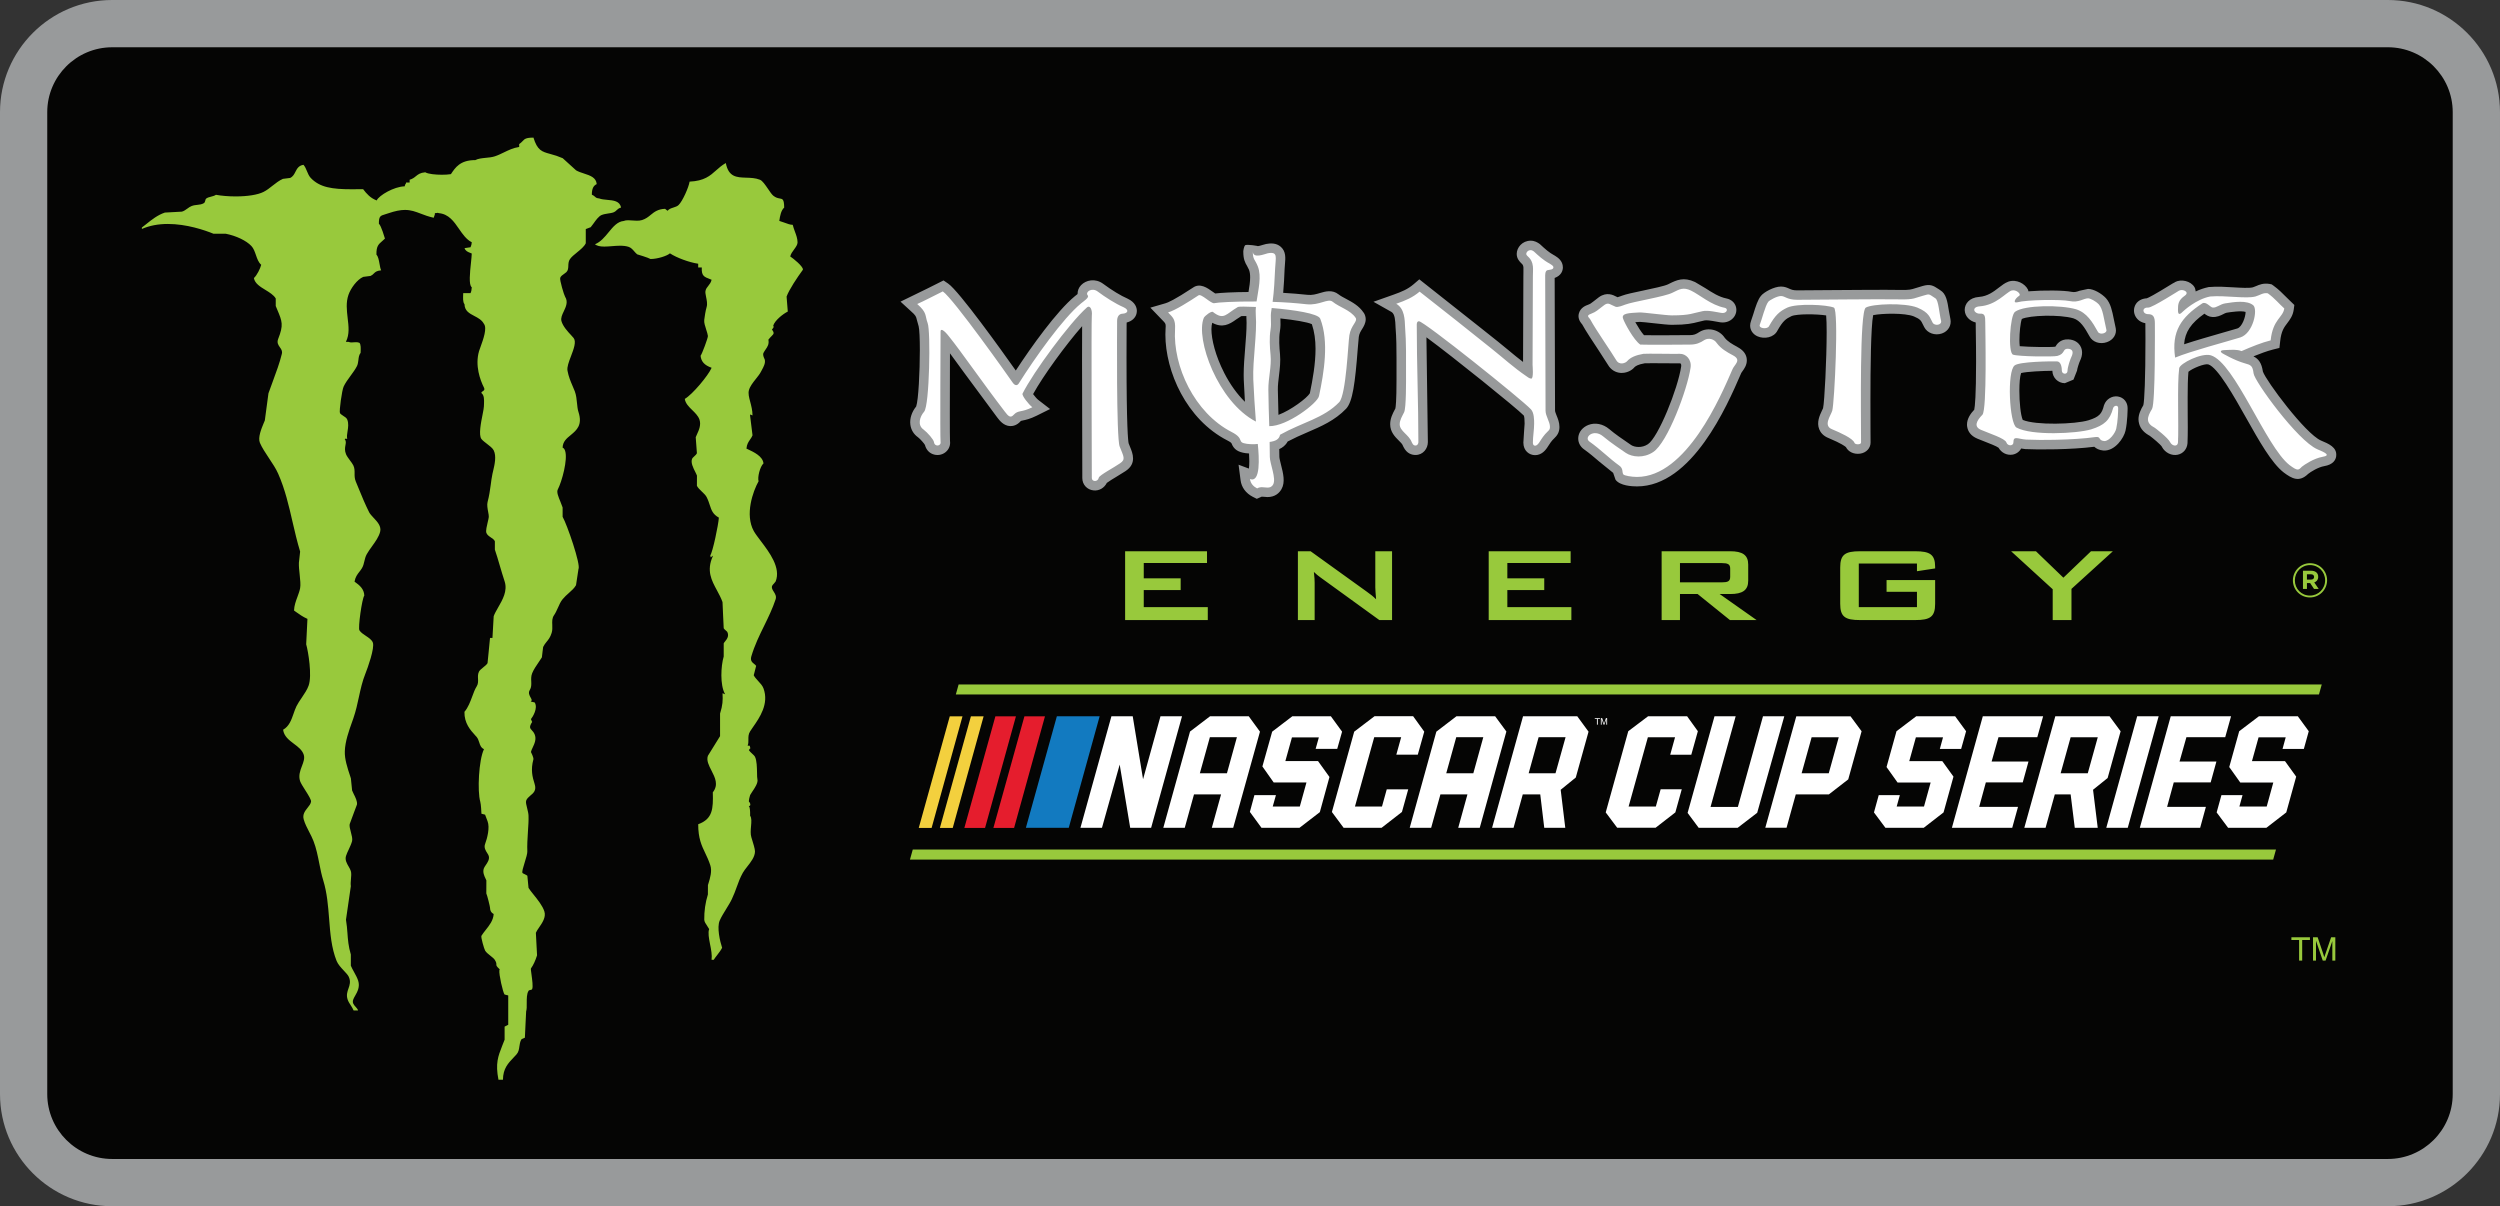 <?xml version="1.0" encoding="UTF-8"?><svg id="Ebene_1" xmlns="http://www.w3.org/2000/svg" viewBox="0 0 1922.94 927.8"><rect x="0" y="0" width="1922.94" height="927.8" fill="#333333" stroke="none"/><defs><style>.cls-1{fill:#fff;}.cls-2{fill:#e51d2d;}.cls-3{fill:#050504;}.cls-4{fill:#989a9b;}.cls-5{fill:#98c93c;}.cls-6{fill:#f3d03e;}.cls-7{fill:#127ac0;}</style></defs><path class="cls-4" d="M1836.65,927.8H86.29c-47.59,0-86.29-38.7-86.29-86.29V86.29C0,38.7,38.7,0,86.29,0h1750.36c47.59,0,86.29,38.7,86.29,86.29v755.22c0,47.59-38.7,86.29-86.29,86.29"/><path class="cls-3" d="M1836.65,36.35c27.54,0,49.92,22.42,49.92,49.93v755.25c0,27.51-22.38,49.93-49.93,49.93H86.3c-27.54,0-49.96-22.42-49.96-49.93V86.28c0-27.51,22.42-49.92,49.96-49.92h1750.35Z"/><path class="cls-4" d="M867.26,229.68c-5.05-2.15-12.11-6.47-18.71-11.37-6.15-4.55-13.35-2.86-17.02,1.03-1.8,1.87-2.69,4.24-2.69,6.6v.21c-.14.14-.5.42-.5.42l-1.52,1.2c-14.05,11.58-33.65,39.05-45.51,57.23-10.87-15.39-43.61-61.12-52.01-66.87l-3.57-2.43-12.04,6.04-21.04,10.27,7.98,7.31c3.85,3.36,4.03,4.24,4.56,6.6l1.41,5.05c.61,2.37.92,9.6.92,18.32,0,16.49-1.06,38.35-2.82,43.36-3.39,4.17-5.08,9.29-4.48,13.91.46,3.96,2.57,7.45,5.9,9.78,1.83,1.41,4.69,4.73,5.33,5.9.78,3.18,2.82,5.79,5.82,6.99,3.36,1.37,7.17.85,9.96-1.38,2.72-2.15,4.02-5.48,3.45-8.93l.04.39c-.1-1.59-.14-10.21-.14-21.26,0-14.65.07-33.47.11-46.29,3.42,4.6,7.24,9.86,11.47,15.68l24.89,33.65c1.8,2.36,4.87,6.42,9.92,6.64,2.12.07,5.26-.53,8.19-3.88-.11.14.14-.07.21-.14.07,0,1.38-.31,1.38-.31,2.23-.46,5.54-1.13,10.56-3.64l10.38-5.16-9.18-7.1c-1.02-.81-2.72-2.79-3.88-4.38,7.7-14.01,25.03-37.81,37.71-52.25-.07,5.68-.07,14.01-.07,25.49,0,18.36.07,44.6.18,80.12l.03,11.26c0,4.98,3.67,8.97,8.69,9.46,4.34.46,8.26-1.98,10.17-5.79,1.37-1.1,5.19-3.39,7.59-4.84l6.75-4.2c4.48-2.97,5.83-6.39,5.83-9.75s-1.27-6.36-2.3-8.87l-1.09-2.75c-.42-1.91-1.63-12.01-1.63-65.92,0-7.52.04-15.82.07-25.07,0,0,.04-1.06.04-1.94,3.95-.99,6.92-3.57,7.66-7.2.07-.35.18-.95.18-1.66,0-2.5-1.06-6.67-7.17-9.53M1007.5,302.51c-2.22,3.71-14.47,12.96-24.15,16.6l-.46-19.42c-.04-3.42.42-7.03.88-10.87.64-5.29,1.3-10.8.78-16.42-.5-5.29-.99-12.11-.07-17.65.6-3.53.46-6.36.39-8.83-.04-.35,0-.67-.04-.99,10.59,1.17,20.62,2.72,24.22,4.41,1.94,5.72,2.82,12.11,2.82,18.93,0,11.41-2.15,23.62-4.38,34.25M941.55,286.65c-6.64-12.96-9.75-25.57-9.75-33.47,0-1.98.25-3.57.63-4.91,7.77,4.2,13.04,1.37,18.47-2.58,0,0,2.54-1.66,3.88-2.54.95-.07,2.29-.07,3.88-.07.1,1.66.18,3.39.18,5.22,0,6.15-.57,12.96-1.1,19.59-.57,6.89-1.13,13.95-1.13,20.55,0,1.27.03,2.5.07,3.74.22,5.58.53,11.23.89,16.88-5.9-5.76-11.41-13.35-16.04-22.42M1048.89,240.54c-3.43-5.26-8.76-8.12-13.45-10.63-2.26-1.2-4.41-2.33-5.79-3.45-4.91-3.89-10.31-2.27-14.27-1.1-3,.89-6.07,1.84-9.78,1.41-6.19-.67-12.39-1.17-18.61-1.52.57-6.15.85-12.32,1.1-18.36,0-.21.28-3.92.28-3.92.39-4.45.85-9.5-3.14-13.06-3.6-3.25-8.26-2.83-11.44-2.22l-2.43.66c-.85.29-3.21.99-4.06.99,1.55.04-8.62-1.76-9.61-.63-1.02,1.16-1.37,4.37-1.37,4.37v.6c0,5.58,1.26,8.19,2.93,10.98l1.45,2.86c.63,1.66.88,3.64.88,5.83,0,3.42-.6,7.34-1.27,11.26-11.54.07-20.97.57-25.6,1.13l-2.05-1.41c-3.88-2.79-9.71-7.03-15.22-2.97l.32-.21c-14.51,9.6-19.74,11.72-21.36,12.14l-11.58,3.36,9.43,9.81c1.91,1.94,2.37,2.44,2.37,4.35,0,.56-.03,1.27-.1,2.15-.07,1.41-.14,2.86-.14,4.34,0,28.42,16.1,65.29,47.67,81.49,2.51,1.27,3.07,1.98,3.07,2.01.04.03.18.35.18.35,1.73,4.48,4.88,6.6,10.77,7.42.96.1,1.84.21,2.65.24.14,2.41.21,4.38.21,6.04,0,2.57-.14,4.3-.32,5.58l-7.94-2.97,1.55,11.97c.7,5.44,4.06,9.99,9.43,12.74l3.04,1.52,3.78-1.66,1.69.1,2.72.21h-.18c6.18.07,9.39-3.28,10.98-6.07,3.08-5.37,1.3-12.25-.39-18.89-.52-2.09-1.23-4.95-1.23-5.93,0,0-.07-2.51-.1-6,2.4-1.06,4.87-2.82,6.46-5.83,4.85-2.53,9.81-4.85,14.86-6.96,11.02-4.73,21.44-9.22,30.16-18.32,4.97-5.4,6.84-19.24,8.93-46.4l.78-8.83c.38-2.54,1.44-4.24,2.57-6.04,1.06-1.69,2.75-4.38,2.75-7.56-.03-1.73-.53-3.41-1.45-4.87l-.1-.14ZM1196.39,196.92l-.68-.42-.35-.18c-3.92-2.09-7.1-5.02-10.45-8.12l-.42-.39-.74-.53c-1.06-.7-3.25-2.15-6.39-2.15-6.43,0-10.74,5.26-10.74,10.17,0,3.78,2.4,6.07,3.53,7.2,1.03.98,1.41,1.37,1.63,3.1v4.17l-.04,2.83s-.25,62.07-.25,65.81c-3.78-2.89-7.52-5.93-11.12-8.96l-8.15-6.67-12.43-9.89-48.09-38.03-4.52,3.88c-4.3,3.64-8.68,5.58-15.71,8.05l-15.04,5.33,13.88,7.84c2.69,1.55,2.89,6.96,3.07,10.91l.04.92c.67,8.05.74,16.28.74,24.37v15.71c0,16.56-.6,21.08-.88,22.35l-.53.99c-1.56,2.97-3.46,6.64-3.46,11.12,0,5.96,3.78,9.71,6.53,12.46,1.41,1.38,2.75,2.69,3.17,3.85l.14.33.39.81c2.54,5.12,6.43,6.18,9.25,6.18,5.93,0,9.5-5.02,9.5-9.89,0,0-.95-69.06-1.1-80.61,20.34,14.93,69.31,54.37,74.89,60.17.42.85.63,2.89.63,6.21l-.46,6.57-.5,8.02c0,6.35,4.52,9.67,9,9.67,5.16,0,8.05-4.02,9.04-5.36l.14-.18.35-.57c1.73-2.68,3.07-4.84,5.23-6.84,2.05-1.98,3.99-4.38,3.99-8.72,0-3.5-1.24-6.5-2.23-8.9-.52-1.38-1.16-2.9-1.16-3.68l-.29-102.04c5.2-1.91,6.32-5.72,6.32-8.15,0-5.12-4.17-7.74-5.76-8.72M1336.38,266.86c-4.06-2.18-7.67-4.24-9.96-7.3l.32.46c-4.13-6.5-13.06-8.65-19.49-4.73-2.72,1.8-4.27,2.48-7.38,2.48l-7.17.03c-8.43.07-21.54.18-28.17.03-2.05-2.26-4.73-6.53-6.71-10.03.39-.04.85-.07,1.17-.07l2.43-.14c1.06-.03,6.32.57,10.14.99,6.99.78,11.75,1.27,14.44,1.27,11.51,0,15.82-1.1,20.34-2.26l4.66-1.1c1.52-.35,4.59.04,9.5.95l2.19.39-.57-.1c4.24.95,8.34-.22,10.98-3.11,2.26-2.47,3.04-5.89,2.05-8.93-.99-3.11-3.64-5.37-7.03-6.08-5.86-1.13-11.34-4.69-16.2-7.84l-8.15-4.84c-8.8-4.13-14.34-1.41-19.71,1.24l-.99.5c-2.4,1.27-12.46,3.39-19.13,4.8-7.14,1.51-13.28,2.78-16.56,4.05l-.53.22-2.69.88c-.28-.15-.56-.29-.85-.42-2.43-1.27-7.45-3.88-13.41.36-.1.1-4.24,3.28-4.24,3.28-2.15,1.69-2.33,1.84-4.45,2.69-1.13.39-5.51,1.94-6.74,6.43-.2.69-.31,1.4-.32,2.12,0,3.14,1.94,5.4,2.69,6.25l.18.24c2.5,4.63,7.87,12.75,12.64,19.95l7.2,11.17c2.09,3.64,5.68,5.89,9.75,6.14,4.2.25,8.62-1.69,10.95-4.8l-.36.46c.67-.77,2.61-2.18,7.91-3.06,1.77-.14,10.03-.04,15.58,0l11.82.03h-.18s.28.07.5.35c.31.46.46,1.13.31,1.98-2.54,17.3-17.72,54.75-25.6,59.88-4.76,3.18-10.38,2.29-12.85.67-.95-.66-1.9-1.32-2.86-1.98-3.85-2.61-9.65-6.57-13.98-10.27-4.88-4.1-10.91-5.27-16.17-3.21-4.28,1.69-7.2,5.22-7.67,9.25-.07.42-.07.81-.07,1.2,0,3.25,1.62,6.28,4.48,8.3,4.06,2.86,7.99,6.25,11.8,9.5l10.59,8.58,1.83,5.3c3.43,4.66,12.68,5.12,16.49,5.12,42.4,0,69.49-62.46,79.66-85.98l.42-.95c.1-.25.1-.28.1-.28l.96-1.41c1.34-1.83,3.35-4.66,3.35-8.3,0-.74-.07-1.52-.25-2.33-.78-3.29-3.14-5.97-6.99-7.98M1419.49,343.02l-.11-.39c.07.25.18.46.25.68l-.14-.29ZM1499,238.9c-1.13-7.24-2.05-12.96-6.56-15.64.28.18-1.17-.81-1.17-.81-4.55-3.06-6.81-4.06-12.46-2.47l-1.27.39c-1.49.44-2.97.89-4.45,1.34-2.79.91-4.48,1.52-12.22,1.3-10.38-.21-34.71,0-54.27.14l-24.29.18c-3.18,0-4.48-.6-6-1.27-1.52-.71-3.6-1.66-6.43-1.66-5.4,0-13.28,4.38-15.46,7.24-2.29,2.83-3.85,7.49-5.93,14.3l-1.63,4.88c-.46,1.24-.7,2.44-.7,3.6,0,3.53,2.09,6.67,5.65,8.27,5.22,2.29,12.64,1.06,15.39-4.45,4.13-7.34,6.43-9.03,10.7-11.05,4.27-1.91,19.52-1.69,26.73-.57.29,2.93.39,7.45.39,12.93,0,20.59-1.66,53.63-2.76,58.43-.31.62-.61,1.24-.88,1.88-1.69,3.57-4.24,8.93-2.05,14.37.88,2.19,2.89,5.12,7.41,6.82,9.67,4.09,12.39,6.18,13.13,6.88,1.8,3.6,6.11,5.68,10.88,5.01,4.73-.67,8.05-4.2,8.05-8.51l-.07-11.44c0-5.12-.04-12.85-.04-21.72,0-23.97.33-55.68,2.09-64.86,6.81-1.41,24.33-1.84,31.29.95,4.97,2.09,5.61,3.36,6.81,5.9l1.2,2.37c2.29,4.52,8.19,6.74,13.59,4.87,4.88-1.69,7.56-6.28,6.53-11.19l-1.2-6.39ZM1632.28,316.25s-.03,0-.03.03c.07-.21.14-.35.18-.56l-.14.53ZM1586.94,270.7c.07-.11.12-.23.18-.35-.08.11-.14.23-.18.35ZM1629.2,304.98c-4.59-.78-9.22,2.05-10.77,6.53l-.11.25-.07.28c-1.59,6.18-3.53,8.65-11.86,11.23-10.35,3.14-40.64,3.92-50.53-.28-1.66-3.75-2.61-13.63-2.61-22.46,0-5.89.42-11.08,1.34-13.59,4.38-1.1,16.52-1.69,24.05-1.73.06,5.26,4.34,9.51,9.6,9.53l6.64-2.75,2.72-6.89c.07-1.16,1.41-5.79,2.72-8.54l.1-.22.1-.21c2.02-5.16.46-8.72-.6-10.42-1.1-1.66-3.67-4.45-9.07-4.69-6.32-.25-8.9,3.98-9.75,5.4l-.14.21q-.07,0-.14.04c-3.46.5-20.06.25-27.26-.39-.17-1.55-.25-3.1-.25-4.66,0-5.86.74-13.13,1.84-16.28,6-2.82,28.84-3.6,39.65-.5,5.33,1.69,8.65,7.03,12.43,13.85,2.36,4.45,8.02,6.39,13.38,4.48,4.9-1.69,7.69-6.11,6.78-10.7-.48-2.3-.96-4.59-1.45-6.88-1.37-6.78-2.43-12.14-6.07-16.24-3.39-3.6-9.39-7.13-13.77-7.13l-6.43,1.38c-2.22.81-3.85,1.34-6.18.89-5.79-1.24-21.71-1.34-33.3-.42-.1-.42-.07-.85-.28-1.27-2.29-4.63-8.87-8.23-15.01-6.21l-.32.14c-2.47.92-4.55,2.54-6.99,4.41-4.1,3.18-8.76,6.75-15.29,7.24-7.66.53-11.08,5.44-11.08,9.96,0,.18,0,.32.03.46.21,4.52,3.81,8.12,8.44,9.26l.03,4.3c.18,10.14.25,18.68.25,25.88,0,26.37-.89,34.39-1.41,36.89-2.68,2.83-5.58,6.78-5.58,11.45,0,.7.07,1.45.25,2.18.53,2.72,2.33,6.39,7.77,8.66l5.76,2.29c3.14,1.24,8.93,3.45,10.52,4.69,2.15,3.81,6.28,5.96,10.66,5.3,2.85-.46,5.33-2.2,6.71-4.73,1.58.21,3.21.46,3.21.46,9.82.53,35.53.46,53.03-1.8,1.48,1.38,3.57,2.57,6.88,2.89l.18.03h.22c8.72.39,15.53-9.75,16.73-15.25,1.59-7.09,1.63-16.98,1.63-17.4,0-4.52-3-8.19-7.35-8.9M1720.93,252.64l-11.94,3.45c-9.35,2.69-20.16,5.79-29.02,8.72.63-9.43,5.36-16.31,15.61-23.54,1.49,1.13,3.39,2.43,6.04,2.54,3.53.28,6.36-1.13,8.41-2.15,1.02-.53,1.98-1.03,2.68-1.13,2.93-.46,11.09-1.73,14.55-.6,0,3.88-2.72,11.54-6.32,12.71M1675.77,336.93s.07.03.11.1l.18.31c-.07-.1-.22-.28-.29-.42M1796.94,350.76c.78-6.75-5.86-9.46-11.68-11.9-12.05-5.22-42.3-45.94-44.7-53.07-.99-6.6-3.32-9.75-7.27-11.69,4.95-2.01,10.46-4.09,15.01-5.23l4.98-1.24.57-5.08c.81-7.91,3.07-10.87,5.51-14.05,1.9-2.51,4.27-5.61,4.91-10.27l.49-3.64-2.93-2.83-3.74-3.67c-2.54-2.57-5.4-5.48-9.43-8.41l-1.34-.95-1.66-.33c-4.63-.81-7.95.61-10.38,1.67l-2.48.95c-2.65.7-9.11.35-14.8,0-6.17-.39-12.57-.78-18.53-.25h-.39l-.39.07c-3.39.72-6.69,1.85-9.81,3.36-.18-1.2-.39-2.43-.99-3.42-2.93-4.66-10.17-6.43-15.18-3.68l.18.04c-1.2.53-2.26,1.2-3.11,1.73-12.85,7.95-17.19,10.14-18.57,10.59-3.49.18-6.6,1.69-8.36,4.41-.94,1.49-1.45,3.22-1.45,4.98,0,1.59.42,3.18,1.21,4.59,1.55,2.79,4.3,4.6,7.55,5.16v.64c.03,4.13.07,8.05.07,11.79,0,30.44-.81,47.39-1.62,50.63-2.01,3.39-3.74,6.99-3.74,10.84,0,1.17.18,2.33.53,3.57,1.13,3.96,3.99,7.03,8.75,9.46l-.89-.53c2.72,1.98,8.51,6.84,9.61,8.58l.07.22c2.37,4.41,7.46,6.96,12.08,5.96,4.24-.88,7.2-4.34,7.56-8.83.15-4.05.22-8.09.21-12.14,0-3.43-.04-7.14-.07-10.95,0-3.99-.03-8.15-.03-12.22,0-7.76.14-14.9.6-19.67,3.06-2.65,12.36-6.43,15.25-5.68,7.24,2.22,19.88,24.72,29.12,41.13,10.06,17.87,19.53,34.71,28.92,42.02,6.25,4.66,11.86,7.84,18.78,1.1,1.84-1.52,7.74-5.19,12.25-5.96h-.03c7.13-1.17,9.03-4.88,9.39-7.8"/><path class="cls-1" d="M725.18,224.13c8.26,5.65,51.59,66.94,53.78,70.2,1.94,2.75,3.67,2.09,4.62.67,12.43-19.74,33.83-50,47.95-61.65,1.94-1.63,6.56-4.52,5.12-6.14-2.19-2.58,3.14-6.29,7.52-3.08,6.11,4.56,13.88,9.54,19.99,12.15,4.84,2.26,3.14,4.84-.74,5.01-2.93.14-4.17,2.57-4.17,5.64,0,4.69-.7,90.22,1.98,96.54,2.93,7.59,4.88,9.85.25,12.92-4.37,3.08-15.81,9.07-16.31,11.02-.71,3.53-5.37,3.21-5.37.33,0-6.15-.46-120.3,0-125,.5-4.06-1.2-8.58-3.88-6.15-13.38,11.94-41.14,49.64-49.4,66.14-.74,1.45,4.63,8.26,7.52,10.52-8.75,4.34-10.7,1.91-14.33,5.79-2.44,2.76-4.13,1.17-6.81-2.4-17.52-22.81-33.58-46.25-42.87-57.73-3.85-5.02-6.57-6.47-6.57-4.03,0,4.48-.46,81.14,0,85.16.53,3.11-4.59,3.92-5.08,0-.25-1.9-4.87-7.24-8.05-9.67-4.84-3.39-2.89-9.85.5-13.73,4.13-4.69,5.12-62.11,2.69-68.11-2.19-5.96-.25-7.87-8.02-14.69,5.58-2.44,12.39-6.15,19.71-9.71M1091.92,224.3c18.75,14.58,37.25,29.44,55.71,44.16,8.51,6.78,16.8,14.37,26.31,20.83.74.5,2.43,1.94,3.88,1.94,1.94,0,.99-10.03.99-10.66,0-12.42.25-55.5.25-67.97,0-2.61.25-5.15,0-7.76-.74-6.78-5.12-7.59-5.12-9.54,0-1.1,1.2-2.89,3.42-2.89.95,0,1.69.5,2.4.95,3.68,3.39,7.31,6.82,12.19,9.39,1.23.78,2.89,1.63,2.89,2.89,0,1.8-2.65,1.8-4.34,2.12-2.22.32-1.98,4.03-1.98,5.33,0,23.94.28,78.63.28,102.75,0,4.34,3.39,8.4,3.39,12.57,0,1.66-.5,2.29-1.69,3.43-2.93,2.75-4.63,5.48-6.6,8.58-.46.63-1.69,2.4-3.14,2.4-1.69,0-1.69-1.94-1.69-2.4,0-4.88.95-9.71.95-14.58,0-2.9,0-8.37-2.44-10.98-7.06-7.59-82.23-67.76-86.15-67.76-1.94,0-1.69,2.76-1.69,3.25,0,29.91,1.24,59.81,1.24,89.72,0,.81-.5,2.61-2.2,2.61-1.98,0-2.43-1.8-2.93-2.61-2.18-5.79-9.24-8.41-9.24-13.74,0-3.25,1.94-6.28,3.39-9.21,1.69-3.39,1.48-24.9,1.48-29.27,0-12.12.22-24.44-.74-36.37-.24-5.36-.24-14.09-6.81-17.83,7.31-2.54,12.65-4.8,18.01-9.36M1286.48,225.11c5.62-2.76,8.27-4.38,14.13-1.63,6.81,3.25,15.32,11.16,26.02,13.28,3.18.64,1.49,4.84-2.89,3.88-2.19-.32-10.23-2.26-14.13-1.3-7.55,1.48-9.25,3.25-23.62,3.25-4.84,0-22.14-2.44-25.07-2.26-7.27.5-14.34.33-12.4,4.98.96,2.93,8.02,16.2,13.13,19.74,7.31.32,32.87,0,38.2,0,4.88,0,7.8-1.3,11.19-3.53,3.18-1.94,7.56-.67,9.5,2.41,3.17,4.24,7.55,6.81,12.42,9.39,7.03,3.72.95,7.11-.5,10.98-8.75,20.23-35.17,82.55-73.37,82.55-4.13,0-9.71-.98-10.45-1.94-1.24-1.77.25-4.52-3.42-6.99-7.03-4.98-14.34-12.43-22.63-18.25-4.63-3.25,3.17-10.21,10.48-4.03,6.08,5.15,14.58,10.66,17.52,12.75,4.87,3.25,13.62,4.2,20.94-.64,11.19-7.27,26.37-48.27,28.81-64.9.99-6.46-3.67-10.84-8.26-10.7-2.93.18-25.57-.29-28,0-5.86.98-9.99,2.79-12.39,5.51-1.24,1.62-6.11,3.57-8.54-.64-3.4-5.82-15.83-23.58-19.71-30.9-.99-2.08-4.13-3.21.49-4.83,4.38-1.77,4.13-2.29,10.21-6.78,3.17-2.26,4.63,0,8.54,1.45,1.69.63,5.58-.99,7.31-1.63,6.28-2.4,30.65-6.14,36.47-9.21M1382.31,230.6c14.83,0,62.77-.64,78.35-.33,12.18.33,12.42-1.3,18.75-2.89,4.87-1.3,3.67-1.63,9.26,2.09,2.43,1.48,2.93,11.65,4.37,17.29.72,3.39-5.12,4.2-6.56,1.3-2.19-3.88-2.44-7.59-11.69-11.47-9.75-3.88-34.57-2.93-39.65,0-4.87,2.9-3.67,82.63-3.67,103.81,0,1.76-4.63,1.76-5.08.18-1.24-3.43-10.95-7.77-17.05-10.34-7.31-2.76-1.2-10.38,0-14.41,1.69-6.15,5.12-77.47,1.24-79.24-5.37-2.26-28.25-3.39-35.81,0-5.83,2.76-9.26,5.65-14.13,14.37-1.2,2.44-8.26,1.8-7.03-1.27,1.45-3.39,4.13-14.73,6.57-17.65.7-.96,6.56-4.35,9.71-4.35s4.65,2.9,12.42,2.9M1547.22,223.49c3.43-1.13,7.77,2.76,5.87,4.03-3.43,2.26-4.88,5.82-1.49,5.01,6.81-1.94,33.33-2.4,40.39-.95,6.81,1.45,10.69-2.12,14.12-2.12,1.69,0,5.83,2.12,8.27,4.69,3.17,3.57,3.67,10.34,5.86,19.74.46,2.44-5.12,4.03-6.6,1.3-4.13-7.44-8.51-14.72-16.77-17.3-11.69-3.42-39.68-3.42-46.96,1.94-3.88,2.72-5.61,31.67-1.49,32.98,4.13,1.44,30.93,1.76,34.08.95,6.11-1.63,3.88-5.65,8.05-5.51,3.39.18,4.34,2.12,3.17,5.19-1.48,3.07-3.42,9.07-3.42,11.65,0,3.39-4.38,2.9-4.38,0,0-1.3-.25-6.96-3.67-7.09-4.84-.18-28.95.14-32.59,3.06-6.08,4.35-4.13,44.95,1.45,47.85,11.44,6.32,46.25,4.7,57.45,1.31,9.96-3.11,14.34-6.96,16.8-16.35.71-2.09,3.88-2.57,3.88,0s-.25,10.49-1.48,15.85c-.74,3.39-5.33,9.71-9.26,9.54-4.87-.5-2.18-3.72-6.81-3.08-17.01,2.44-44.03,2.44-53.28,1.94-6.56-.46-9.75-3.25-9.75,2.26,0,2.75-4.37,2.93-5.36,0-.95-3.21-13.59-7.1-19.46-9.71-5.82-2.43-3.64-6.92.99-11.65,3.64-3.85,2.19-66.14,2.19-71.12,0-4.55-.25-6.96-4.13-6.64-4.63.14-6.81-5.19,0-5.64,12.65-.99,19.71-10.38,24.33-12.15M1786.36,351.4c6.81-1.13,1.94-3.39-3.92-5.83-15.29-6.64-48.55-52.57-49.04-58.37-.74-5.86-1.98-6.46-6.81-7.76-8.05-2.26-17.31-7.77-17.31-7.77,0,0-3.39-2.26,1.94-2.4,5.62-.18,9.04-.67,12.93.78,7.76-3.39,15.81-6.64,22.38-8.23,1.69-16.35,9.5-17.48,10.49-24.57-3.92-3.43-7.07-7.59-12.68-11.65-3.67-.63-5.61,1.27-9.46,2.44-7.3,1.94-22.91-.99-34.81,0-10.98,2.09-20.7,11.3-20.7,11.3-2.43,2.44-4.13,3.57-4.13-.95s.25-7.45,5.33-11.02c3.88-2.76-1.69-5.33-4.38-3.85.5-.5-20.66,13.23-23.83,13.06-5.12-.33-4.63,5.05,0,5.05,3.88,0,5.12,2.22,5.12,7.1,0,.95.5,61.29-2.19,65.82-3.92,6.46-5.12,10.8,2.19,14.54.22.14,10.2,7.63,11.9,11.3,1.49,2.75,5.62,3.42,5.87,0,.7-13.06-.74-45.09.95-57.23.74-3.72,17.05-11.94,24.33-9.86,18.5,5.65,42.27,70.19,60.52,84.42,6.32,4.69,6.82,4.03,9.5,1.27,1.94-1.58,9.26-6.45,15.82-7.59M1733.15,234.81c3.67,3.25,0,21.5-9.95,24.75-10.49,3.25-38,10.49-50.14,15.5-2.93-20.19,4.59-31.03,20.9-41.7,2.93-1.77,6.32,3.21,8.05,3.21,2.9.31,5.58-2.58,9.5-3.21,7.03-1.13,16.77-2.61,21.64,1.45M1014.53,304.67c-1.2,5.54-24.69,23.37-38.24,23.12-.28-9.28-.63-18.6-.7-28.03-.1-8.87,2.54-18.05,1.69-26.7-.63-6.43-.99-13.41,0-19.52.95-5.68-.42-9.36.64-14.97.1-.53.14-1.1.24-1.66,16.81,1.41,35.84,4.17,37.36,8.26,6.82,17.62,2.9,41.24-.98,59.49M925.94,244.5c.74-1.59,5.85-5.51,7.05-4.52,8.51,6.64,9.99,1.45,19.21-3.88.74-.35,6.28-.35,13.81,0-.19,1.9-.23,3.81-.1,5.72,1.17,15.08-2.48,34.68-1.91,50.11.42,10.63,1.21,21.58,2.02,32.34-29.27-15.15-46.72-63.77-40.08-79.77M1042.74,244.5c-3.88-5.96-12.65-8.23-17.73-12.43-3.67-2.89-9.99,3.08-20.19,1.94-8.62-.96-17.28-1.57-25.95-1.83,1.13-8.51,1.55-17.4,1.94-25.85.35-8.34,2.47-13.04-5.68-11.51-2.02.39-11.58,4.66-11.51-1.63-.07,6.67,1.83,6.43,3.85,11.69,3.07,7.76.39,17.76-.95,27.01-17.01-.1-30.4.74-32.52,1.3-2.44.64-9.99-7.59-12.18-6-6.81,4.52-17.76,11.51-23.37,13.13,3.67,3.85,5.82,5.15,5.36,13.06-1.69,28.14,14.83,64.19,43.57,78.92,10.45,5.36,3.43,7.94,11.65,9.07,3.49.42,5.93.39,8.43.1,1.06,10.49,2.26,30.08-6,27.01.42,3.45,2.75,5.79,5.5,7.2,2.51-1.59,5.33-.67,7.84-.64,1.73.04,3.32-.35,4.45-2.37,2.61-4.55-2.54-16.06-2.54-21.25,0-3.82-.03-7.67-.14-11.48,4.55-.64,7.31-1.98,8.02-5.54,17.05-9.57,33.57-12.65,45.51-25.07,5.37-5.83,6.82-45.62,7.81-51.44,1.2-7.77,6.56-10.63,4.84-13.42"/><path class="cls-5" d="M617.58,207.18c-.1-2.51-7.45-8.41-9.67-9.86l-.1-.03.03-.1c.42-1.87,1.69-3.64,2.97-5.33,1.38-1.91,2.69-3.71,2.65-5.44-.04-2.9-1.02-5.58-2.09-8.44-.63-1.66-1.18-3.36-1.63-5.08h-.38c-1.52,0-3.7-.78-5.96-1.63-1.27-.46-2.61-.95-3.85-1.3l-.14-.03.03-.1c.5-3.64,1.34-8.08,3.74-10.14-.07-6.49-1.2-6.67-3.42-7.03-1.3-.25-2.97-.5-4.98-2.15-1.24-1.06-2.61-3.11-4.09-5.3-2.09-3.03-4.2-6.18-6.15-6.96-3.49-1.38-7.17-1.48-10.69-1.59-7.21-.24-13.46-.42-15.58-11.26-3,1.69-5.26,3.7-7.41,5.61-4.69,4.2-9.15,8.16-20.44,8.69-.67,4.38-5.41,15.04-8.44,17.97-.99.99-2.54,1.49-4.06,1.98-1.69.53-3.42,1.13-4.34,2.37l-.11.1-.14-.1c-.59-.48-1.19-.95-1.8-1.41-5.54.25-8.19,2.37-10.98,4.63-1.84,1.52-3.81,3.1-6.71,4.02-1.28.37-2.62.53-3.95.5-1.2,0-2.4-.07-3.57-.18-1.1-.07-2.15-.18-3.14-.18-1.45,0-2.54.18-3.42.56-4.88.46-8.12,4.42-11.58,8.62-3.04,3.71-6.15,7.52-10.59,9.32,1.62,1.2,3.85,1.77,7.2,1.77,1.84,0,3.78-.18,5.83-.32,2.09-.18,4.24-.35,6.32-.35,2.64,0,4.8.28,6.6.88,1.91.64,3.14,2.13,4.38,3.53.74.85,1.45,1.63,2.19,2.22.31.11,8.43,2.48,10.27,3.6,5.44-.03,12.67-2.4,14.83-4.3l.07-.08.11.07c5.15,3.39,14.8,6.92,21.5,7.91l.14.04v2.86h2.79l-.03.14c-.28,6.32,1.69,7.07,6.5,8.9l1.02.39v.1c-.42,1.98-1.49,3.29-2.48,4.56-1.02,1.24-1.94,2.4-2.22,4.09-.18,1.02.13,2.69.49,4.45.53,2.57,1.13,5.51.42,7.8-.95,3.21-1.52,7.55-1.84,9.88v.18c-.24,1.83.64,4.63,1.52,7.34.6,1.87,1.17,3.6,1.3,4.88.11,1.38-4.48,13.77-5.64,15.21.46,4.48,2.97,7.24,8.33,9.18l.14.03-.03.14c-2.48,5.79-14.69,20.44-20.59,23.83.53,3.53,3.21,6.15,5.79,8.65,2.19,2.15,4.41,4.31,5.44,7.07,1.52,4.2-.39,8.36-1.8,11.41-.42.88-.81,1.69-1.02,2.33l.91,12.29c-.28.81-1.16,1.66-2.04,2.43-.74.71-1.45,1.34-1.66,1.91-1.2,2.86.88,7.03,2.44,10.06.53,1.1,1.02,2.05,1.3,2.86l-.03,7.84c.67,1.45,2.26,2.93,3.74,4.38,1.52,1.45,3.04,2.89,3.74,4.3,1.13,2.19,1.8,4.28,2.4,6.11,1.3,3.95,2.33,7.09,6.92,9.63l.07.07v.07c-.32,5.36-4.76,26.55-6.57,28.88.07.93.29,1.63.42,1.63,0,0,.11,0,.29-.35l1.41-1.06-.21.53c-4.98,11.12-.99,18.47,3.21,26.23,1.55,2.86,3.14,5.83,4.27,9l.42,9.61.5,10.56c.1.35,1.02,1.16,1.66,1.73.67.6,1.06.95,1.13,1.13,1.49,3.18-.35,5.48-1.69,7.17-.5.6-.91,1.13-1.1,1.55v10.1c-2.19,7.41-2.89,21.92.92,28.74l.21.31-.39-.1c-.31-.14-.63-.25-.91-.39-.25-.07-.5-.18-.74-.28.29,5.65.18,8.93-1.9,15.64v17.36c-3.11,5.05-6.25,10.1-9.36,15.12-1.24,3.63.71,7.37,2.76,11.36,2.75,5.4,5.61,10.91,1.02,16.74.35,12.57,0,20.47-11.23,24.54,0,10.84,2.61,16.39,5.41,22.21,1.34,2.78,2.71,5.72,3.91,9.39,1.49,4.41-.24,9.99-1.37,13.7-.18.53-.36,1.02-.46,1.49l-.04,7.2c-1.95,6.3-2.89,12.86-2.79,19.45.04,1.52,1.17,3.21,2.37,4.98.46.7.92,1.41,1.34,2.12l.04.07v.08c-.99,2.72-.18,7.03.7,11.58.85,4.17,1.66,8.51,1.17,12.01h1.66c.74-1.17,1.69-2.4,2.65-3.64,1.45-1.9,2.97-3.88,3.81-5.61-1.66-4.98-4.13-15.68-1.88-20.9,1.21-2.79,3.15-5.93,5.02-8.97,1.58-2.61,3.25-5.22,4.37-7.63,1.59-3.32,2.65-6.32,3.72-9.22,1.3-3.67,2.57-7.13,4.73-11.02.81-1.48,2.09-3.03,3.39-4.73,2.79-3.53,5.93-7.52,5.93-11.73,0-1.87-1.49-6.56-2.44-9.67l-.35-1.13c-.78-2.44-.5-5.51-.25-8.51.28-3.28.57-6.36-.67-7.98l-.03-.03v-2.58s-.07-4.02-.85-4.59l-.18-.14s.6-.39.85-.49c.85-.5-.04-2.72-.64-2.93l-.07-.03-.04-.07c-.22-.99.67-4.59.95-5.16.29-.6.89-1.49,1.56-2.48,1.9-2.78,4.76-6.99,4.02-9.67-.21-.78-.25-2.51-.28-4.73-.07-4.17-.18-9.85-1.59-12.53-.39-.78-1.34-1.63-2.26-2.48s-1.9-1.73-2.4-2.57v-.1c.39-.85.78-1.13.99-1.27.21-.18.25-.18-.07-.81-.22-.67-.22-1.02-.22-1.2v-.07h-.46c-.29,0-.67,0-1.06-.07h-.18l.07-.18c.57-1.34.53-2.78.53-4.34-.03-2.12-.07-4.3,1.34-6.49.64-.99,1.41-2.12,2.22-3.29,4.95-7.1,12.47-17.83,8.05-29.76-.74-2.05-2.5-3.96-4.2-5.79-1.38-1.52-2.65-2.93-3.29-4.27l-.03-.04.21-.7c.53-2.19,1.1-4.34,1.66-6.5-.42-.58-.93-1.08-1.52-1.48-1.49-1.2-3.14-2.51-2.19-5.79,2.51-8.54,6.28-16.28,9.96-23.73,3.17-6.49,6.42-13.2,8.75-20.23.74-2.29-.35-4.06-1.41-5.76-.91-1.45-1.8-2.79-1.41-4.35.14-.49.88-1.34,1.66-2.15.53-.6,1.06-1.2,1.17-1.45,4.2-10.52-4.88-22.49-11.51-31.21-2.22-2.93-4.17-5.51-5.33-7.59-6.96-12.61-.63-30.51,3.71-38.28-.95-2.89,1.02-11.19,3.78-13.73-.64-5.58-7.45-8.72-12.43-11.05l-.71-.32.04-.1c.28-3.29,1.59-5.16,2.86-6.99.7-1.02,1.37-1.98,1.8-3.14l-1.87-15.08v-.74l.03-.18.22.07c.52.22,1.06.39,1.62.64-.04-3.88-.95-7.35-1.77-10.46-.91-3.42-1.69-6.36-1.02-8.87.81-3.03,3.11-5.93,5.33-8.72,1.59-1.98,3.07-3.85,4.02-5.72.22-.35.39-.74.6-1.13,1.34-2.44,2.97-5.44,2.23-8.12l-.25-.57c-.5-1.09-1.45-3.14-.67-4.59.5-.98,1.1-1.83,1.66-2.65,1.45-2.12,2.69-3.96,2.09-7.35l-.03-.07.03-.04c.91-1.2,1.73-2.01,2.4-2.69,1.84-1.87,2.26-2.33.39-5.08l-.07-.07.07-.11c1.2-1.1,1.52-1.98.95-2.68l-.03-.07v-.07c1.2-3.99,7.38-8.93,11.19-10.84l-.64-7.95-.28-3.57c1.76-5.08,8.44-15.08,12.25-20.23.21-.18.33-.46.31-.74M462.83,165.37c1.41-.6,3.11-.85,4.73-1.13,1.62-.22,3.29-.46,4.63-1.02.79-.36,1.49-.88,2.08-1.52.81-.78,1.63-1.55,3.42-2.05-.91-5.05-5.82-5.51-10.59-5.93-2.29-.22-4.41-.39-6.14-1.06-2.12-.25-2.54-.63-3.18-1.24-.7-.69-1.52-1.24-2.43-1.62l-.11-.04v-.1c0-4.38,1.13-6.85,3.74-8.05-.42-5.08-4.97-6.57-9.78-8.15-2.09-.67-4.24-1.38-6.08-2.44l-10.27-9.32c-3.15-1.37-6.41-2.49-9.75-3.32-6.28-1.73-9.75-2.68-12.78-12.53-5.8,0-6.82,1.06-8.3,2.65-.79.88-1.69,1.66-2.68,2.33v2.23h-.11c-4.48.67-8.12,2.47-11.69,4.2-2.36,1.13-4.59,2.23-6.99,3-2.09.68-4.52.93-6.84,1.13-3.08.32-5.97.6-8.13,1.76h-.21c-11.41,0-15.22,5.83-18.33,10.49l-.18.31h-.07c-1.91.33-4.35.46-6.99.46-4.76,0-10.56-.56-12.71-1.9-3.96.39-5.51,1.66-7.17,3-1.24,1.03-2.5,2.05-4.84,2.76v2.15h-2.79v.64l-.07.04q-.57.67-.78,1.58l-.14.64h-.1c-8.27.25-19.56,6.96-21.4,10.74l-.07.1-.15-.04c-4.8-1.87-7.63-5.15-10.27-8.61h-.32c-2.97.03-5.79.07-8.43.07-15.11,0-24.65-1.41-31.57-8.75-1.37-1.48-2.12-3.35-2.86-5.12-.71-1.69-1.41-3.5-2.69-4.95-3.74.6-4.91,2.93-6.18,5.33-.91,1.84-1.87,3.72-4.06,4.77l-.53.07c-1.69.22-3.39.39-5.05.64-2.86,1.24-5.48,3.29-8.02,5.29-2.18,1.77-4.52,3.57-6.95,4.77-4.45,2.22-12.25,3.45-21.4,3.45-5.4,0-10.91-.46-15.15-1.24-.95.68-2.37,1.06-3.74,1.42-1.34.35-2.75.7-3.67,1.41-.5.35-.67.99-.81,1.66-.21.74-.39,1.52-1.1,1.94-1.59.95-3.21,1.1-4.94,1.3-1.41.14-2.86.29-4.41.89-1.1.39-2.15,1.13-3.25,1.94-1.34.95-2.72,1.98-4.3,2.4h-.18c-4.31.21-8.62.46-12.89.7-5.57,1.87-10.03,5.44-14.33,8.87-1.17.88-2.26,1.76-3.35,2.61v1.13c5.76-2.54,12.46-3.85,19.95-3.85,14.41,0,28.21,4.69,35.13,7.52h9.43c7.98,1.56,15.89,5.33,19.71,9.43,1.73,1.8,2.61,4.41,3.49,6.92.95,2.76,1.9,5.62,3.99,7.45l.07.07v.07c-.66,2.69-3.25,8.06-5.61,10.14.7,4.17,4.87,6.71,8.89,9.15,3.11,1.91,6.32,3.85,7.91,6.57v5.79c.42,1.02.81,1.94,1.17,2.83,3.81,9.03,4.94,11.75.7,22.49-1.13,2.93.1,4.66,1.27,6.36,1.06,1.45,2.12,2.97,1.55,5.15-1.69,6.96-4.34,14.06-6.88,20.94-1.13,3.07-2.33,6.21-3.42,9.39-.92,6.96-1.84,13.92-2.79,20.87l-.92,2.19c-1.69,4.09-4.56,10.95-2.86,15.01,1.59,3.74,4.34,7.84,6.96,11.8,2.65,3.98,5.4,8.08,7.1,11.97,5.29,11.97,8.23,24.75,11.05,37.07,1.73,7.48,3.53,15.22,5.83,22.81l-.95,8.64c-.1,2.69.25,5.93.6,9.11.42,4.02.81,7.84.35,10.38-.39,2.12-1.2,4.28-2.01,6.53-1.27,3.39-2.54,6.85-2.68,10.66.46.33.88.64,1.3.96,2.82,2.01,5.48,3.91,8.93,5.44l.07.07v.25c-.31,6.45-.6,12.85-.95,19.28,1.63,5.68,4.63,24.08,1.87,31.78-1.1,3.14-3.25,6.28-5.29,9.32-1.56,2.26-3,4.41-4.06,6.53-.89,1.84-1.59,3.85-2.26,5.79-1.66,4.76-3.39,9.71-8.02,12.29.67,5.05,4.56,7.98,8.3,10.8,3.18,2.37,6.43,4.8,7.59,8.47.85,2.76-.22,5.58-1.38,8.62-1.38,3.6-2.79,7.34-1.45,11.62.56,1.62,2.33,4.41,4.06,7.13,2.4,3.78,4.66,7.35,4.37,8.79-.28,1.59-1.41,3.07-2.65,4.59-2.01,2.54-4.06,5.15-2.97,9,.95,3.32,2.61,6.53,4.24,9.67,1.17,2.26,2.37,4.56,3.25,6.89,2.12,5.4,3.32,11.44,4.48,17.3.92,4.63,1.77,8.93,3.04,12.99,2.93,9.46,3.74,19.63,4.52,29.52.89,11.58,1.77,22.49,5.76,32.45,1.06,2.65,3.43,5.19,5.54,7.45,1.63,1.73,3.18,3.35,3.82,4.76,1.66,3.64.7,6.39-.25,9.04-.85,2.44-1.73,4.98-.67,8.3.53,1.69,1.52,3.21,2.48,4.66.81,1.24,1.62,2.51,2.15,3.88h3.45c-.35-1.1-1.16-1.98-1.94-2.82-1.37-1.52-2.78-3.07-1.73-5.72.32-.85.81-1.73,1.38-2.72,1.73-3.04,3.88-6.81,2.37-11.62-.7-2.15-2.01-4.56-3.25-6.81-.89-1.53-1.69-3.11-2.4-4.73v-8.62c-1.84-6.11-2.26-11.37-2.61-16.45-.25-3.25-.5-6.64-1.13-10.27,1.27-8.65,2.51-17.3,3.75-25.88-.25-1.41-.11-3.25.07-5.23.22-2.26.42-4.63-.07-6.32-.33-1.13-.99-2.26-1.69-3.49-1.38-2.37-2.97-5.08-2.05-8.12.5-1.59,1.3-3.32,2.19-5.19.99-2.15,2.01-4.38,2.51-6.32.42-1.73-.29-4.34-.95-6.88-.64-2.37-1.21-4.59-.92-6.11,1.1-2.93,2.19-5.87,3.25-8.79.81-2.12,1.59-4.24,2.37-6.32.35-2.4-1.2-5.51-2.48-8.02-.49-1.02-.98-1.98-1.26-2.75-.35-3.14-.64-6.24-.95-9.32l-.39-1.24c-2.33-7.02-4.52-13.62-4.27-19.73.24-7.45,3.17-15.68,5.51-22.25.35-1.06.7-2.05,1.06-3,1.98-5.76,3.14-11.19,4.27-16.45,1.34-6.18,2.61-12.01,5.08-18.15,1.59-3.95,7.2-19.49,5.62-23.66-.81-2.15-3.14-3.67-5.37-5.15-1.9-1.28-3.85-2.54-4.91-4.2-1.27-1.56,1.94-24.54,3.72-26.8-.18-5.05-3.6-7.91-7.42-10.63l-.11-.07.04-.08c.6-3.49,2.15-5.48,3.64-7.41.67-.85,1.38-1.73,1.98-2.76,1.1-1.8,1.49-3.57,1.91-5.4.42-1.73.81-3.53,1.83-5.41,1.06-1.94,2.51-3.91,3.99-6,2.61-3.6,5.3-7.35,6.32-11.23,1.13-4.3-2.15-7.76-5.05-10.83-1.37-1.49-2.68-2.87-3.39-4.2-3.1-6.18-5.72-12.57-8.23-18.71-.67-1.73-1.38-3.39-2.09-5.08-.91-2.23-.91-4.32-.88-6.29,0-2.05,0-3.96-.95-5.96-.57-1.17-1.55-2.51-2.65-3.96-1.17-1.59-2.41-3.25-3-4.69-1.17-2.9-.78-5.05-.43-6.96.33-1.73.57-3.1-.49-4.55l-.11-.14.32-.14c.5-.21.6-.28.7-.28.14,0,.18.14.18.14.07.14.42.18.74.21-.39-1.84-.07-3.88.29-6.04.46-2.93.91-5.97-.25-8.9-.46-1.2-1.84-2.09-3.14-2.89-1.06-.71-2.09-1.38-2.48-2.12-.7-1.41,1.52-17.55,2.83-20.34,1.27-2.76,3.35-5.58,5.36-8.34,1.84-2.5,3.74-5.12,4.94-7.52.67-1.41.85-3,1.06-4.55.21-1.98.46-3.99,1.69-5.54l.03-.71c.11-2.54.25-5.68-.88-6.99-.82-.36-1.72-.52-2.61-.49-.57,0-1.17.03-1.73.07-.57.07-1.13.11-1.69.11-.8.03-1.59-.12-2.33-.42h-2.09l.07-.22c2.79-5.58,2.05-11.69,1.27-18.19-.67-5.86-1.41-11.97.64-17.8,1.73-5.01,6.53-11.68,11.34-13.8,1.69-.25,3.45-.46,5.15-.67l.42-.04c1.02-.45,1.92-1.11,2.65-1.94,1.02-1.02,2.01-2.05,5.58-2.4-.61-1.24-.92-3.07-1.27-5.05-.5-2.72-.99-5.54-2.33-6.96l-.03-.03v-.07c-.14-6.43,1.58-7.91,4.45-10.38.64-.57,1.34-1.17,2.09-1.91-.29-.95-2.89-9.89-4.59-11.37l-.07-.07v-.04c-.04-5.79,1.13-6.11,4.94-7.24.78-.25,1.66-.5,2.65-.85,4.91-1.66,8.9-2.48,12.46-2.48,4.6,0,8.05,1.3,12.05,2.82,2.82,1.1,6,2.29,10.06,3.21.32-1.16.53-1.66.67-1.94.18-.39.22-.49.25-1.48v-.14h.14c1.2-.03,1.59-.14,1.76-.21.11-.04.14-.04.25-.04s.24.04.63.18l.18.07c7.7.67,11.72,6.5,15.61,12.15,2.76,3.99,5.62,8.12,9.71,10.2l.1.07-.03.08c-.06,1.27-.38,2.52-.92,3.67l-.03.07-4.6.68c.78,2.22,2.37,2.86,4.52,3.71.31.14.63.24.95.39l.07.03v.1c-.03,1.73-.31,4.17-.59,6.99-.78,7.24-1.84,17.16.56,18.82l.04.04v.07c-.1,2.02-.32,3.08-.92,4.42l-.03.07h-5.62c0,.29,0,.57-.03.85-.1,2.76-.29,6.15.99,7.56v.03l.03.04c.14,5.19,3.74,7.06,7.56,9.07,2.82,1.48,5.75,3,7.34,6,2.68,3.25-.46,11.94-2.54,17.69-.5,1.34-.92,2.51-1.17,3.32-3.25,11.19.91,22.35,3.74,28,.89,1.76-.1,2.4-.91,2.89-.71.42-1.13.7-.96,1.41,2.15,1.73,2.05,4.94,1.94,8.33-.03.6-.07,1.24-.07,1.84,0,1.13-.46,3.35-.99,6.14-1.27,6.36-3.21,15.96-.92,18.99.91,1.17,2.47,2.37,4.13,3.64,2.15,1.63,4.35,3.29,5.27,5.02,2.29,4.48.74,11.12-.42,15.99-.18.74-.33,1.49-.5,2.15-.6,2.83-.96,5.62-1.34,8.55-.57,4.09-1.13,8.36-2.4,13.06-.61,2.19,0,5.33.46,7.84.28,1.56.57,2.89.46,3.72-.07.85-.39,2.22-.78,3.81-.7,2.97-1.62,6.67-1.1,8.37.53,1.59,2.05,2.61,3.5,3.6,1.3.85,2.5,1.66,3.06,2.93v6.43c1.24,3.57,2.44,7.69,3.72,12.07,1.2,4.06,2.43,8.27,3.81,12.43,2.33,7.24-1.59,14.01-5.05,20.02-1.38,2.44-2.69,4.69-3.39,6.71l-.95,16.7h-1.87c-.33,3.28-.64,6.6-.96,9.84-.31,3.18-.6,6.32-.95,9.54-.57,1.06-1.94,2.15-3.25,3.21-1.34,1.1-2.72,2.19-3.29,3.25-.95,1.83-.88,3.74-.78,5.57.08,1.98.18,4.03-1.09,5.97-1.24,1.9-2.26,4.63-3.32,7.52-1.51,4.06-3.21,8.68-6.03,11.93-.18,8.83,4.59,14.05,8.4,18.25.31.36.63.68.95,1.03,1.02,1.2,1.52,2.72,2.01,4.2.67,2.12,1.34,4.13,3.53,5.15l.14.07-.07.14c-3.96,8.33-5.12,32.14-2.8,40.25.57,1.94.89,8.33.92,9.29.39.1.74.18,1.13.28l1.59.42h.07l1.91,5.08c1.9,4.87-.29,13.24-1.88,17.44-1.09,2.82.42,5.15,1.63,7.06.52.81.98,1.52,1.16,2.19.78,2.54-.95,5.12-2.37,7.17-.6.88-1.13,1.66-1.37,2.33-1.13,2.93.35,6.04,1.34,8.05.22.46.42.88.57,1.24l-.04,10.03c.74,1.55,2.83,10.14,2.83,10.87l.03.29q.07,3.28,2.72,4.63l.07.07v.07c-.32,4.88-3.29,8.62-6.15,12.22-1.17,1.42-2.25,2.91-3.25,4.45-.6.95,2.09,10.1,2.82,11.37.81,1.41,2.51,2.72,4.13,4.02,1.41,1.1,2.72,2.15,3.36,3.18,1.2,1.94,1.17,2.79,1.17,3.42-.04.81-.07,1.38,2.54,3.78l.14.1-.14.1c-.07.04-.18.14-.22.5-.5,3,2.72,17.05,3.96,18.68.5.1.95.25,1.45.39l1.3.31.1.03v22.53l-.07.07c-.92.46-1.84.91-2.72,1.38v10.06c-.64,1.66-1.24,3.18-1.84,4.66-3.21,8.15-5.33,13.56-2.89,26.13h3.45c.11-8.61,3.92-12.6,8.3-17.19.67-.71,1.38-1.41,2.05-2.19,1.69-1.84,1.98-3.92,2.29-6.15.25-1.76.5-3.57,1.45-5.36.18-.32,1.02-.7,2.12-1.13.28-.14.6-.25.67-.33l.46-9.95.5-10.2c.5-1.63.5-3.96.46-6.43,0-3.53-.03-7.17,1.41-9.46.28-.42.81-.53,1.34-.63.63-.1,1.24-.22,1.45-.78.74-1.8,0-7.13-.53-11.05-.42-3.04-.64-4.52-.39-4.8,1.77-2.44,3.43-6.04,4.66-10.03l-.39-7.27-.52-10.06c.46-1.17,1.37-2.51,2.43-4.03,2.48-3.6,5.54-8.05,4.09-12.46-1.41-4.38-5.26-9.11-8.33-12.93-1.63-2.01-2.97-3.7-3.85-5.15l-.89-9.29c-.18-.28-1.24-.78-2.05-1.2-.99-.46-1.55-.74-1.69-.95-.57-.85.46-4.13,1.66-8.02,1.06-3.42,2.15-6.99,2.05-8.62-.22-4.52.14-9.88.46-15.04.32-4.59.6-8.9.46-12.36-.03-1.55-.52-3.6-1.02-5.61-.64-2.48-1.21-4.8-.81-5.93.53-1.63,1.84-2.72,3.21-3.92,2.44-1.98,4.91-4.06,3.32-8.96-1.73-5.44-3.12-10.95-.96-18.86.39-1.38-1.84-5.61-1.84-5.65l-.03-.03v-.07c.18-.96.7-2.09,1.34-3.43,1.37-2.9,3.06-6.53,1.48-10.17-.63-1.49-1.48-2.37-2.15-3.11-1.41-1.52-2.26-2.48.25-6.36l-.92-2.19.03-.07c1.24-1.49,5.58-8.37,2.86-12.75-.95-.22-1.87-.46-2.79-.67l-.32-.1.29-.18c.88-.57.49-1.41-.33-2.87-.88-1.58-1.98-3.6-.63-5.75,1.27-2.05,1.2-4.2,1.13-6.46-.11-2.05-.18-4.2.7-6.47,1.02-2.65,3.53-6.36,5.54-9.28.74-1.1,1.41-2.12,1.94-2.93l.46-3.99.5-3.99c.78-1.63,1.69-2.75,2.65-3.96,1.41-1.69,2.82-3.42,3.88-6.81.67-2.05.56-4.13.5-6.18-.11-2.75-.22-5.33,1.41-7.56,1.06-1.51,1.94-3.45,2.86-5.5,1.06-2.44,2.19-4.95,3.71-6.75,1.48-1.8,3.17-3.32,4.8-4.76,2.19-1.94,4.24-3.78,5.48-6l1.87-12.33c2.01-3.18-8.79-34.39-12.14-40.19l-.04-.03v-7.2c-.46-1.41-1.1-2.93-1.69-4.45-1.58-3.78-3.07-7.39-2.05-9.36,3.18-6.08,7.87-23.23,5.65-29.8-.39-1.24-1.02-2.05-1.84-2.4l-.07-.03v-.11c.13-4.52,3.1-7.03,6.32-9.63,4.48-3.75,9.15-7.63,5.87-17.69-.68-2.05-.89-4.38-1.13-6.85-.29-3-.6-6.11-1.69-9.04-.57-1.48-1.17-2.86-1.81-4.34-1.45-3.42-2.97-6.92-3.81-11.51-.52-2.75,1.03-6.84,2.69-11.19,2.09-5.48,4.24-11.16,2.01-13.98-.46-.57-1.13-1.3-1.94-2.19-2.54-2.68-6.32-6.81-7.42-10.84-.63-2.33.53-4.84,1.81-7.48,1.69-3.6,3.45-7.35,1.02-11.19-.78-1.17-4.31-12.89-3.78-14.55.42-1.3,1.87-2.29,3.11-3.14.6-.42,1.2-.85,1.62-1.24,1.38-1.34,1.45-3.1,1.52-4.97.07-1.73.14-3.49,1.27-5.08,1.2-1.73,3.25-3.39,5.44-5.16,2.76-2.26,5.58-4.56,6.71-7.03v-10.91l.38-.14c1.1-.42,2.26-.89,3.42-1.3.64-.75,1.38-1.77,2.15-2.83,1.84-2.61,3.96-5.58,6.29-6.57M865.41,424.01h62.99v9.04h-48.65v11.8h28.39v9h-28.39v13.13h49.25v9.96h-63.59v-52.93ZM998.31,424.01h9.78l43.33,31.18c2.51,1.77,4.88,3.6,7.03,5.76-.35-4.41-.6-7.48-.6-9.15v-27.79h12.89v52.93h-9.78l-45.2-32.73c-1.82-1.29-3.54-2.72-5.15-4.28.49,4.1.59,6.85.59,8.41v28.6h-12.89v-52.93ZM1145.07,424.01h63.03v9.04h-48.69v11.8h28.39v9h-28.39v13.13h49.25v9.96h-63.59v-52.93ZM1278.1,476.93h14.09v-20.02h13.59l24.82,20.01h20.51l-28.39-20.01h8.08c9.46,0,13.88-2.87,13.88-10.24v-12.4c0-7.41-4.42-10.27-13.88-10.27h-52.71v52.93ZM1324.39,433.12c4.41,0,6.43.74,6.43,4.24v6.36c0,3.49-2.02,4.2-6.43,4.2h-32.2v-14.8h32.2ZM1429.74,433.45v33.54h44.74v-11.8h-23.38v-9.03h37.36v18.25c0,9.96-3.71,12.53-15.29,12.53h-42.48c-11.58,0-15.25-2.57-15.25-12.53v-27.9c0-9.91,3.68-12.5,15.25-12.5h42.48c11.22,0,15.29,2.44,15.29,12.01v1.2l-13.98,2.15v-5.93h-44.74ZM1578.88,453.23l-31.99-29.23h19.1l21.12,20.34,21.25-20.34h16.81l-31.85,28.95v23.97h-14.44v-23.69ZM1777.48,441.71h-3.04v4.1h3.11c1.55,0,2.4-.81,2.4-2.02,0-1.37-.95-2.08-2.48-2.08M1780.06,447.96l3.43,5.02h-3.6l-2.97-4.49h-2.48v4.48h-3.06v-13.98h6.21c3.36,0,5.51,1.69,5.51,4.63.1,1.97-1.15,3.76-3.04,4.34M1776.81,434.65c-6.64,0-11.65,5.29-11.65,11.76s4.98,11.69,11.58,11.69,11.69-5.3,11.69-11.76-4.98-11.69-11.62-11.69M1776.74,459.54c-7.38,0-13.1-5.93-13.1-13.13s5.79-13.21,13.17-13.21,13.14,5.93,13.14,13.13-5.83,13.21-13.21,13.21M1768.42,738.87v-15.85h-5.93v-2.12h14.26v2.12h-5.96v15.85h-2.37ZM1779.11,738.87v-17.97h3.57l4.28,12.71c.39,1.2.66,2.09.85,2.69.21-.67.52-1.63.95-2.89l4.3-12.5h3.22v17.97h-2.3v-15.04l-5.22,15.04h-2.15l-5.2-15.29v15.29h-2.29ZM1750.62,653.45H702.07l-2.16,7.74h1048.56l2.16-7.74ZM1785.84,526.45H737.35l-2.15,7.73h1048.49l2.15-7.73Z"/><path class="cls-1" d="M1288.63,624.9l4.94-17.8h-16.24l-3.71,13.28h-20.94l14.83-53.32h20.9l-3.72,13.45h16.21l5.05-18.08-8.27-11.51h-30.01l-15.25,11.51-17.34,62.46,8.83,11.8h29.52l15.19-11.8ZM1393.45,567.07h20.87l-7.69,27.72h-20.87l7.7-27.72ZM1421.62,599.48l10.28-37-8.51-11.51h-41.73l-23.84,85.72h16.35l7.1-25.66h25.45l14.9-11.55ZM1335.03,550.94h-16.28l-20.69,74.33,8.51,11.44h30.01l15.01-11.54,20.83-74.22h-16.38l-19.31,69.7h-21.01l19.31-69.7ZM1494.94,624.9l7.63-27.54-8.61-11.93h-25.39l5.08-18.29h20.87l-2.44,8.93h16.38l3.81-13.62-8.43-11.52h-29.91l-15.19,11.51-7.66,27.54,8.47,11.9h25.46l-5.12,18.5h-21.01l2.44-8.79h-16.24l-3.67,13.31,8.79,11.8h29.52l15.21-11.8ZM1758.54,624.9l7.63-27.54-8.62-11.93h-25.39l5.08-18.29h20.87l-2.44,8.93h16.39l3.78-13.62-8.41-11.52h-29.91l-15.18,11.51-7.66,27.54,8.47,11.9h25.42l-5.08,18.5h-21.01l2.43-8.79h-16.24l-3.68,13.31,8.8,11.8h29.48l15.26-11.8ZM1592.69,567.07h20.87l-7.7,27.72h-20.87l7.7-27.72ZM1613.52,636.7l-3.6-29.24,11.22-9.03,9.99-35.94-8.51-11.55h-41.74l-23.83,85.76h16.35l7.1-25.66h12.18l3.18,25.66h17.65ZM1567.04,567.01l4.48-16.06h-46.4l-23.76,85.76h46.4l4.45-16.1h-29.87l5.12-18.79h28.39l4.41-16.06h-28.36l5.3-18.75h29.83ZM1711.59,567.01l4.48-16.06h-46.4l-23.76,85.76h46.4l4.41-16.1h-29.84l5.12-18.79h28.39l4.41-16.06h-28.36l5.3-18.75h29.84ZM1660.38,550.94h-16.52l-23.76,85.77h16.52l23.76-85.77ZM1228.32,557.4v-4.48h-1.66v-.57h3.99v.57h-1.66v4.48h-.67ZM1231.33,557.4v-5.05h1.02l1.17,3.57c.1.24.18.49.25.74.07-.18.18-.46.28-.81l1.2-3.49h.92v5.05h-.63v-4.24l-1.49,4.24h-.6l-1.49-4.31v4.3h-.63ZM994.06,550.92l-15.54,11.86-7.52,26.76,8.69,12.32h25.21l-5.12,18.51h-20.83l2.48-8.79h-16.56l-3.49,12.93,8.93,12.22h29.24l15.64-12.04,7.41-27.05-8.79-12.22h-25.14l5.08-18.25h20.69l-2.48,8.87h16.6l3.74-13.25-8.62-11.86h-29.62ZM1057.23,550.92l-15.61,11.86-17.16,61.79,9,12.14h29.24l15.64-12.15,4.84-17.44h-16.52l-3.67,13.23h-20.79l14.82-53.31h20.73l-3.74,13.45h16.52l4.97-17.72-8.54-11.86h-29.73ZM1171.49,550.92l-23.82,85.8h16.52l7.09-25.71h13.45l3.07,25.71h16.17l-3.53-29.24,11.62-9.43,9.81-35.26-8.68-11.86h-41.7ZM1183.47,567.06h20.73l-7.74,27.72h-20.65l7.66-27.72ZM892.62,550.92l-13.41,48.45-7.95-48.45h-16.38l-23.83,85.8h16.56l13.63-48.63,8.08,48.63h16.1l23.77-85.8h-16.56ZM930.77,550.92l-15.43,11.76-20.55,74.04h16.49l7.12-25.71h20.83l-7.13,25.71h16.45l20.59-73.94-8.65-11.86h-29.73ZM930.6,567.06h20.79l-7.66,27.72h-20.83l7.7-27.72ZM1120.29,550.92l-15.49,11.86-20.48,73.94h16.49l7.13-25.71h20.79l-7.1,25.71h16.56l20.48-74.05-8.65-11.75h-29.73ZM1120.12,567.06h20.79l-7.66,27.72h-20.83l7.69-27.72Z"/><path class="cls-7" d="M812.91,550.94l-23.83,85.8h32.98l23.76-85.8h-32.91Z"/><path class="cls-2" d="M765.63,550.96l-23.87,85.87h15.92l23.76-85.87h-15.81ZM787.96,550.96l-23.87,85.87h15.92l23.76-85.87h-15.81Z"/><path class="cls-6" d="M730.55,550.96l-23.87,85.87h9.89l23.77-85.87h-9.78ZM746.8,550.96l-23.87,85.87h9.89l23.76-85.87h-9.78Z"/></svg>